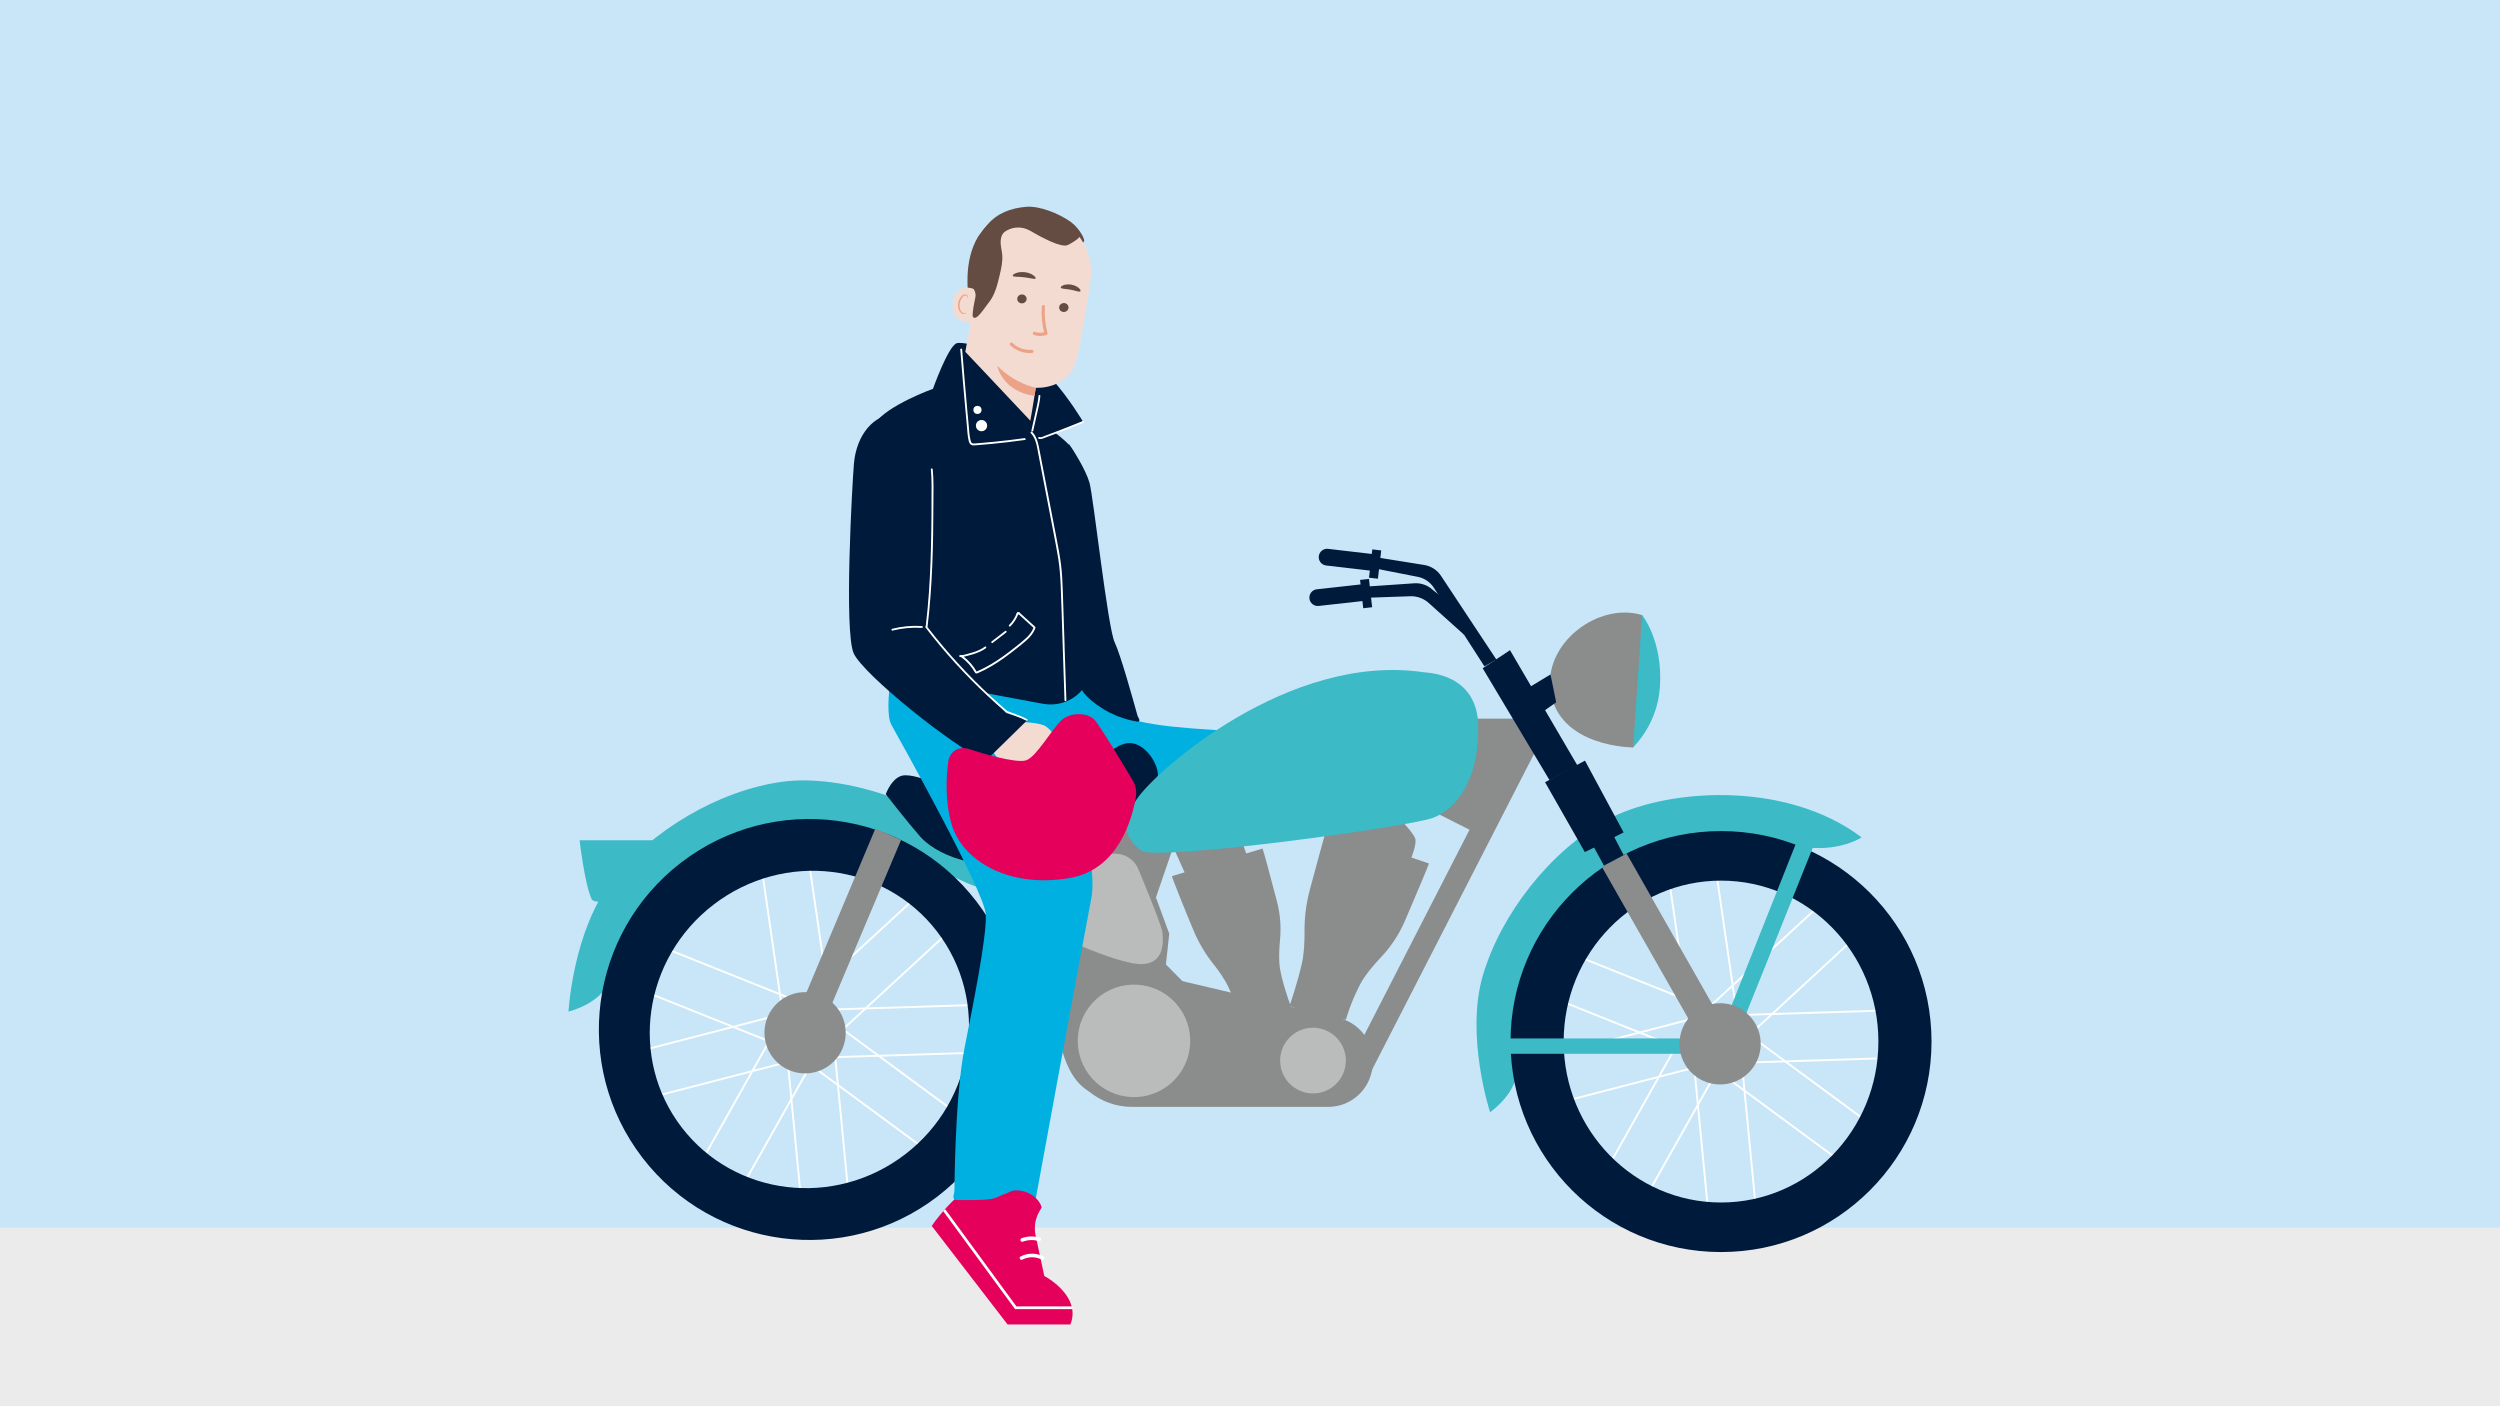 <?xml version="1.0" encoding="UTF-8"?>
<svg xmlns="http://www.w3.org/2000/svg" id="uuid-def2be99-1df5-4d34-9135-c4c79e7c8376" data-name="Ebene 1" width="560" height="315" viewBox="0 0 560 315">
  <defs>
    <style>
      .uuid-8b4f9514-1605-4e99-8b65-6d21a699260c {
        fill: #ebebec;
      }

      .uuid-5856f03b-db86-4a59-93ab-f3f94d53f0c1 {
        fill: #eca286;
      }

      .uuid-aadf1719-0958-4934-a485-958aaa6289ce {
        fill: #babbbb;
      }

      .uuid-ed2cac3e-6c96-4b07-acf5-7b4790ff363e {
        fill: #fff;
      }

      .uuid-80587d2a-3b0c-4120-a9fb-db0c23ec97e5 {
        fill: #e5005b;
      }

      .uuid-2fe7a3dc-e15f-4bce-854b-22a7e0b6083d {
        fill: none;
      }

      .uuid-01b50cfe-b98e-4a50-92aa-f3b5b544cb1b {
        fill: #8b8c8c;
      }

      .uuid-178790cd-6a8f-449f-a07c-d0f01ffe74ca {
        fill: #f4dbd2;
      }

      .uuid-cc7c4f91-c8f4-4cbb-83c3-2ffe1aea773a {
        fill: #00b0e0;
      }

      .uuid-c7f21325-707f-41ed-912b-2ff5ec44b9e6 {
        fill: #001a3b;
      }

      .uuid-ce7e68c6-9e4b-492a-8db1-7759163b7f25 {
        fill: #c9e6f8;
      }

      .uuid-ba933cde-2ca0-447d-85f0-7b2c5dcf5e97 {
        fill: #3cbac6;
      }

      .uuid-3957d2f7-987c-4aaf-b607-2caea9751cdd {
        fill: #644c42;
      }

      .uuid-fd9e8ce0-e2a4-40b3-9375-1384e23bd301 {
        fill: #e1e1e1;
      }
    </style>
  </defs>
  <rect class="uuid-ce7e68c6-9e4b-492a-8db1-7759163b7f25" width="560" height="315"></rect>
  <rect class="uuid-8b4f9514-1605-4e99-8b65-6d21a699260c" y="275" width="560" height="40"></rect>
  <g>
    <rect class="uuid-ed2cac3e-6c96-4b07-acf5-7b4790ff363e" x="173.31" y="194.16" width=".42" height="40.44" transform="translate(-28.98 27.13) rotate(-8.25)"></rect>
    <rect class="uuid-ed2cac3e-6c96-4b07-acf5-7b4790ff363e" x="184.03" y="193.58" width=".42" height="40.44" transform="translate(-28.79 28.67) rotate(-8.25)"></rect>
    <rect class="uuid-ed2cac3e-6c96-4b07-acf5-7b4790ff363e" x="177.4" y="229.54" width=".42" height="40.44" transform="translate(-23.16 18.21) rotate(-5.51)"></rect>
    <rect class="uuid-ed2cac3e-6c96-4b07-acf5-7b4790ff363e" x="188.13" y="229.48" width=".42" height="40.44" transform="translate(-23.11 19.24) rotate(-5.51)"></rect>
    <rect class="uuid-ed2cac3e-6c96-4b07-acf5-7b4790ff363e" x="145.09" y="240.54" width="40.44" height=".42" transform="translate(-55.13 49.19) rotate(-14.53)"></rect>
    <rect class="uuid-ed2cac3e-6c96-4b07-acf5-7b4790ff363e" x="143.34" y="229.95" width="40.44" height=".42" transform="translate(-52.53 48.42) rotate(-14.53)"></rect>
    <rect class="uuid-ed2cac3e-6c96-4b07-acf5-7b4790ff363e" x="162.44" y="209.2" width=".42" height="40.44" transform="translate(-110.79 295.12) rotate(-68.18)"></rect>
    <rect class="uuid-ed2cac3e-6c96-4b07-acf5-7b4790ff363e" x="167.31" y="199.63" width=".42" height="40.44" transform="translate(-98.85 293.63) rotate(-68.18)"></rect>
    <rect class="uuid-ed2cac3e-6c96-4b07-acf5-7b4790ff363e" x="171.5" y="213.17" width="40.44" height=".42" transform="translate(-93.86 186.36) rotate(-42.66)"></rect>
    <rect class="uuid-ed2cac3e-6c96-4b07-acf5-7b4790ff363e" x="178.03" y="221.68" width="40.44" height=".42" transform="translate(-97.9 193.04) rotate(-42.66)"></rect>
    <rect class="uuid-ed2cac3e-6c96-4b07-acf5-7b4790ff363e" x="198.59" y="217.73" width=".42" height="40.44" transform="translate(-110.69 256.88) rotate(-53.62)"></rect>
    <rect class="uuid-ed2cac3e-6c96-4b07-acf5-7b4790ff363e" x="191.48" y="225.77" width=".42" height="40.44" transform="translate(-120.05 254.42) rotate(-53.62)"></rect>
    <rect class="uuid-ed2cac3e-6c96-4b07-acf5-7b4790ff363e" x="155.89" y="248.02" width="40.44" height=".42" transform="translate(-126.59 279.93) rotate(-60.62)"></rect>
    <rect class="uuid-ed2cac3e-6c96-4b07-acf5-7b4790ff363e" x="147.04" y="241.94" width="40.44" height=".42" transform="translate(-125.8 269.12) rotate(-60.62)"></rect>
    <rect class="uuid-ed2cac3e-6c96-4b07-acf5-7b4790ff363e" x="176.9" y="236.26" width="40.44" height=".42" transform="translate(-7.29 6.28) rotate(-1.79)"></rect>
    <rect class="uuid-ed2cac3e-6c96-4b07-acf5-7b4790ff363e" x="177.53" y="225.55" width="40.44" height=".42" transform="translate(-6.96 6.29) rotate(-1.79)"></rect>
    <rect class="uuid-ed2cac3e-6c96-4b07-acf5-7b4790ff363e" x="376.38" y="195.41" width=".42" height="40.44" transform="translate(-27.06 56.3) rotate(-8.25)"></rect>
    <rect class="uuid-ed2cac3e-6c96-4b07-acf5-7b4790ff363e" x="387.1" y="194.83" width=".42" height="40.44" transform="translate(-26.86 57.83) rotate(-8.25)"></rect>
    <rect class="uuid-ed2cac3e-6c96-4b07-acf5-7b4790ff363e" x="380.46" y="230.8" width=".42" height="40.44" transform="translate(-22.35 37.72) rotate(-5.51)"></rect>
    <rect class="uuid-ed2cac3e-6c96-4b07-acf5-7b4790ff363e" x="391.2" y="230.73" width=".42" height="40.44" transform="translate(-22.29 38.75) rotate(-5.51)"></rect>
    <rect class="uuid-ed2cac3e-6c96-4b07-acf5-7b4790ff363e" x="348.16" y="241.79" width="40.44" height=".42" transform="translate(-48.95 100.2) rotate(-14.53)"></rect>
    <rect class="uuid-ed2cac3e-6c96-4b07-acf5-7b4790ff363e" x="346.41" y="231.2" width="40.44" height=".42" transform="translate(-46.34 99.42) rotate(-14.53)"></rect>
    <rect class="uuid-ed2cac3e-6c96-4b07-acf5-7b4790ff363e" x="365.5" y="210.45" width=".42" height="40.44" transform="translate(15.62 484.42) rotate(-68.18)"></rect>
    <rect class="uuid-ed2cac3e-6c96-4b07-acf5-7b4790ff363e" x="370.37" y="200.89" width=".42" height="40.44" transform="translate(27.56 482.93) rotate(-68.18)"></rect>
    <rect class="uuid-ed2cac3e-6c96-4b07-acf5-7b4790ff363e" x="374.57" y="214.42" width="40.44" height=".42" transform="translate(-40.99 324.29) rotate(-42.66)"></rect>
    <rect class="uuid-ed2cac3e-6c96-4b07-acf5-7b4790ff363e" x="381.1" y="222.94" width="40.44" height=".42" transform="translate(-45.03 330.97) rotate(-42.66)"></rect>
    <rect class="uuid-ed2cac3e-6c96-4b07-acf5-7b4790ff363e" x="401.66" y="218.99" width=".42" height="40.44" transform="translate(-29.07 420.88) rotate(-53.62)"></rect>
    <rect class="uuid-ed2cac3e-6c96-4b07-acf5-7b4790ff363e" x="394.54" y="227.02" width=".42" height="40.44" transform="translate(-38.44 418.42) rotate(-53.62)"></rect>
    <rect class="uuid-ed2cac3e-6c96-4b07-acf5-7b4790ff363e" x="358.95" y="249.27" width="40.44" height=".42" transform="translate(-24.23 457.52) rotate(-60.62)"></rect>
    <rect class="uuid-ed2cac3e-6c96-4b07-acf5-7b4790ff363e" x="350.11" y="243.19" width="40.44" height=".42" transform="translate(-23.44 446.71) rotate(-60.62)"></rect>
    <rect class="uuid-ed2cac3e-6c96-4b07-acf5-7b4790ff363e" x="379.96" y="237.52" width="40.44" height=".42" transform="translate(-7.23 12.62) rotate(-1.79)"></rect>
    <rect class="uuid-ed2cac3e-6c96-4b07-acf5-7b4790ff363e" x="380.6" y="226.8" width="40.44" height=".42" transform="translate(-6.9 12.64) rotate(-1.79)"></rect>
    <path class="uuid-ed2cac3e-6c96-4b07-acf5-7b4790ff363e" d="M229.46,267.39c-.05.12-.68-.05-1.44.01-.76.05-1.35.31-1.42.2-.08-.1.49-.6,1.39-.67.9-.07,1.54.35,1.47.46Z"></path>
    <path class="uuid-cc7c4f91-c8f4-4cbb-83c3-2ffe1aea773a" d="M241.77,151.84s2.9,6.09,10.26,8.83c7.36,2.74,22.92,2.68,21.83,3.12-1.09.43-16,19.12-16.82,19.38-.82.26-22.01-8.1-21.41-10.2.6-2.1-3.75-14.44-3.75-14.44l9.89-6.68Z"></path>
    <path class="uuid-01b50cfe-b98e-4a50-92aa-f3b5b544cb1b" d="M268.24,223.48c-.19-.56-7.07-7.44-7.07-7.44l.74-6.89-2.98-8.12,3.91-11.4-8.37-12.09-35.15,18.78,5.21,4.7,3.16,9.06s5.77,2.6,5.77,3.16,2.79,8.93,2.79,8.93c0,0-.37,17.61,7.53,22.19,7.9,4.59,24.46-20.89,24.46-20.89Z"></path>
    <path class="uuid-01b50cfe-b98e-4a50-92aa-f3b5b544cb1b" d="M279.23,191.5s-.84-3.09-1.8-3.71c-.96-.62-4.01-1.06-4.01-1.06l-10.35,3.61,3.32,7.39,12.84-6.23Z"></path>
    <path class="uuid-01b50cfe-b98e-4a50-92aa-f3b5b544cb1b" d="M282.81,190.08c.15.19,1.95,6.97,3.21,11.77.73,2.79.99,5.69.71,8.56-.21,2.19-.33,4.89.05,6.93.76,4.08,3.02,9.89,3.02,9.89l-6.59.61-10.89-34.6,10.5-3.17Z"></path>
    <path class="uuid-01b50cfe-b98e-4a50-92aa-f3b5b544cb1b" d="M262.51,196.26c-.01.25,2.91,7.59,4.92,12.35,1.09,2.58,2.53,5,4.27,7.2,1.22,1.54,2.62,3.5,3.47,5.31,1.76,3.76,3.21,8.06,3.21,8.06l5.2-1.55-10.68-34.55-10.38,3.18Z"></path>
    <path class="uuid-01b50cfe-b98e-4a50-92aa-f3b5b544cb1b" d="M316.03,192.4s1.4-3.35.98-4.57c-.42-1.22-2.85-3.74-2.85-3.74l-13.95,1.54v3.4l15.83,3.37Z"></path>
    <path class="uuid-01b50cfe-b98e-4a50-92aa-f3b5b544cb1b" d="M320.07,193.42c0,.28-3.12,7.6-5.33,12.77-1.29,3.01-3.08,5.78-5.33,8.15-1.71,1.81-3.7,4.14-4.78,6.23-2.17,4.18-3.15,7.85-3.15,7.85l-7.36-.94,14.17-38.04,11.79,3.98Z"></path>
    <path class="uuid-01b50cfe-b98e-4a50-92aa-f3b5b544cb1b" d="M297.34,185.15c-.18.22-2.42,8.47-3.93,14.13-.82,3.07-1.23,6.24-1.2,9.42.02,2.23-.09,4.96-.6,7.17-1.05,4.59-2.75,9.44-2.75,9.44l5.73,2.24,14.32-37.82-11.57-4.57Z"></path>
    <polygon class="uuid-01b50cfe-b98e-4a50-92aa-f3b5b544cb1b" points="339.74 160.98 329.83 160.98 321.89 182.18 330.82 186.7 342.35 164.32 339.74 160.98"></polygon>
    <path class="uuid-01b50cfe-b98e-4a50-92aa-f3b5b544cb1b" d="M344.47,167.22c-10.84,21.14-21.69,42.29-32.53,63.43-1.57,3.05-3.13,6.11-4.7,9.16-1.5,2.93-5.91.34-4.41-2.58,10.84-21.14,21.69-42.29,32.53-63.43,1.57-3.05,3.13-6.11,4.7-9.16,1.5-2.93,5.91-.34,4.41,2.58h0Z"></path>
    <path class="uuid-ba933cde-2ca0-447d-85f0-7b2c5dcf5e97" d="M417,187.58s-4.45,2.98-11.81,2.28c-7.37-.7-30.59,2.46-30.59,2.46l-25.44,18.18-7.81,18.17-1.48,10.71s.42,4.85-6.09,9.77c0,0-5.63-17.23-1.58-30.79,4.05-13.55,14.9-27.63,27.68-34.67,12.78-7.04,39.88-9.13,57.12,3.88Z"></path>
    <path class="uuid-c7f21325-707f-41ed-912b-2ff5ec44b9e6" d="M338.36,233.31c0,26.04,21.11,47.15,47.15,47.15s47.15-21.11,47.15-47.15-21.11-47.15-47.15-47.15-47.15,21.11-47.15,47.15ZM350.26,233.31c0-19.91,15.78-36.05,35.25-36.05s35.25,16.14,35.25,36.05-15.78,36.05-35.25,36.05-35.25-16.14-35.25-36.05Z"></path>
    <path class="uuid-2fe7a3dc-e15f-4bce-854b-22a7e0b6083d" d="M338.36,233.31c0,26.04,21.11,47.15,47.15,47.15s47.15-21.11,47.15-47.15-21.11-47.15-47.15-47.15-47.15,21.11-47.15,47.15ZM350.26,233.31c0-19.91,15.78-36.05,35.25-36.05s35.25,16.14,35.25,36.05-15.78,36.05-35.25,36.05-35.25-16.14-35.25-36.05Z"></path>
    <path class="uuid-ba933cde-2ca0-447d-85f0-7b2c5dcf5e97" d="M406.99,187.58c-.2.59-18.41,45.84-18.41,45.84l-3.37-1.5,17.62-44.34h4.16Z"></path>
    <polyline class="uuid-ba933cde-2ca0-447d-85f0-7b2c5dcf5e97" points="382.82 235.56 382.82 232.61 336.94 232.61 336.94 236.05 382.82 236.05"></polyline>
    <polygon class="uuid-01b50cfe-b98e-4a50-92aa-f3b5b544cb1b" points="386.18 229.59 380.33 231.93 358.81 194.16 364.35 191.17 386.18 229.59"></polygon>
    <circle class="uuid-fd9e8ce0-e2a4-40b3-9375-1384e23bd301" cx="385.51" cy="234.51" r="5.85"></circle>
    <path class="uuid-ba933cde-2ca0-447d-85f0-7b2c5dcf5e97" d="M227.23,199.41s-5.22,1.17-11.83-2.16c-6.61-3.33-29.4-8.8-29.4-8.8l-30.31,7.71-13.87,14.1-5.26,9.45s-1.36,4.67-9.22,6.9c0,0,1-18.1,9.69-29.26,8.69-11.16,23.91-20.34,38.37-22.26,14.47-1.92,40.47,5.96,51.82,24.34Z"></path>
    <path class="uuid-c7f21325-707f-41ed-912b-2ff5ec44b9e6" d="M152.58,193.21c-20.65,15.86-24.54,45.45-8.68,66.11,15.86,20.65,45.45,24.54,66.11,8.68,20.65-15.86,24.54-45.45,8.68-66.11-15.86-20.65-45.45-24.54-66.11-8.68ZM159.83,202.64c15.79-12.12,38.2-9.43,50.06,6.01,11.86,15.44,8.67,37.79-7.12,49.91-15.79,12.12-38.2,9.43-50.06-6.01-11.86-15.44-8.67-37.79,7.12-49.91Z"></path>
    <path class="uuid-ba933cde-2ca0-447d-85f0-7b2c5dcf5e97" d="M365.83,167.42c.25-.38,5.51-5.2,6.01-13.76.6-10.27-4.01-15.89-4.01-15.89l-10.26,12.45,4.12,14.5,4.15,2.69Z"></path>
    <path class="uuid-01b50cfe-b98e-4a50-92aa-f3b5b544cb1b" d="M367.82,137.78l-1.99,29.65s-16.68,0-18.51-12.63c-1.57-10.81,10.79-20.01,20.51-17.02Z"></path>
    <polygon class="uuid-c7f21325-707f-41ed-912b-2ff5ec44b9e6" points="353.34 171.46 347.1 174.76 332.12 149.69 338.24 145.64 353.34 171.46"></polygon>
    <polyline class="uuid-c7f21325-707f-41ed-912b-2ff5ec44b9e6" points="363.69 191.52 361.6 187.51 363.69 186.46 355.03 170.38 346.09 175.22 355 190.86 357.08 189.85 359.29 193.9"></polyline>
    <polygon class="uuid-c7f21325-707f-41ed-912b-2ff5ec44b9e6" points="348.58 157.32 343.01 161.24 339.7 155.67 347.31 151.08 348.58 157.32"></polygon>
    <path class="uuid-c7f21325-707f-41ed-912b-2ff5ec44b9e6" d="M335.18,147.73l-12.4-18.75c-.86-1.3-2.22-2.18-3.76-2.42l-10.11-1.62-.47,2.48,9.13,1.79c1.49.29,2.79,1.18,3.61,2.45l11.34,17.62,2.66-1.55Z"></path>
    <rect class="uuid-c7f21325-707f-41ed-912b-2ff5ec44b9e6" x="307.02" y="123.16" width="2.01" height="6.38" transform="translate(599.29 287.62) rotate(-173.33)"></rect>
    <path class="uuid-c7f21325-707f-41ed-912b-2ff5ec44b9e6" d="M297.05,126.67l10.76,1.26.44-3.73-10.76-1.26c-1.03-.12-1.96.62-2.08,1.65h0c-.12,1.03.62,1.96,1.65,2.08Z"></path>
    <path class="uuid-c7f21325-707f-41ed-912b-2ff5ec44b9e6" d="M320.98,132.17c-1.13-1.07-2.66-1.62-4.21-1.51l-10.21.7.1,2.52,9.3-.32c1.51-.05,3.12.57,4.21,1.63l7.79,6.99.45-4.06-7.43-5.95Z"></path>
    <rect class="uuid-c7f21325-707f-41ed-912b-2ff5ec44b9e6" x="305.01" y="129.75" width="2.01" height="6.38" transform="translate(624.88 231.13) rotate(173.63)"></rect>
    <path class="uuid-c7f21325-707f-41ed-912b-2ff5ec44b9e6" d="M295.39,135.73l10.77-1.2-.42-3.73-10.77,1.2c-1.03.11-1.77,1.04-1.66,2.07h0c.11,1.03,1.04,1.77,2.07,1.66Z"></path>
    <path class="uuid-01b50cfe-b98e-4a50-92aa-f3b5b544cb1b" d="M307.28,239.98c-.02.09-.04.17-.06.26-1.05,4.51-5.07,7.7-9.7,7.7h-43.95c-7.25,0-13.49-5.12-14.91-12.23h0c-2.17-10.85,7.62-20.31,18.4-17.77l42.81,10.08c5.35,1.26,8.67,6.62,7.42,11.97Z"></path>
    <circle class="uuid-aadf1719-0958-4934-a485-958aaa6289ce" cx="254.01" cy="233.17" r="12.6" transform="translate(-90.79 232.49) rotate(-42.44)"></circle>
    <circle class="uuid-aadf1719-0958-4934-a485-958aaa6289ce" cx="294.11" cy="237.57" r="7.36" transform="translate(-38.43 417.45) rotate(-67.34)"></circle>
    <path class="uuid-aadf1719-0958-4934-a485-958aaa6289ce" d="M247.93,191.52c2.84-.95,5.93.44,7.08,3.21,2.07,4.98,5.29,12.92,5.39,14.17.15,1.84.81,8.44-7.1,6.79-7.9-1.65-20.96-8.2-22.46-9.35-1.5-1.15-2.4-6.1-2.4-6.1,0,0,12.03-6.22,19.48-8.72Z"></path>
    <path class="uuid-c7f21325-707f-41ed-912b-2ff5ec44b9e6" d="M259.36,173.84c0,.1-6.05,14.26-23.45,18.46-17.4,4.2-26.85-1.53-29.85-4.97-3-3.43-7.65-9.43-7.65-9.43,0,0,1.5-4.24,4.35-4.24,4.74,0,9.21,4.54,25.68,3.04,16.47-1.5,20.57-11.92,25.92-10.03,3.11,1.09,5.15,5.01,5,7.18Z"></path>
    <path class="uuid-ba933cde-2ca0-447d-85f0-7b2c5dcf5e97" d="M319.01,150.6c.84.13,11.93.25,12.12,12.05.19,11.8-4.73,18.43-10.03,20.51-5.3,2.08-62.47,9.84-65.5,7.38-3.03-2.46-5.11-5.3-.95-11.55,4.16-6.25,34.07-32.94,64.36-28.39Z"></path>
    <path class="uuid-ba933cde-2ca0-447d-85f0-7b2c5dcf5e97" d="M148.11,188.22h-18.28s1.09,9.57,2.67,13.14c.52,1.18,4.63.4,4.63.4l10.98-13.54Z"></path>
    <polygon class="uuid-01b50cfe-b98e-4a50-92aa-f3b5b544cb1b" points="184.66 228.87 179.24 225.65 196.09 185.58 201.84 188.15 184.66 228.87"></polygon>
    <path class="uuid-01b50cfe-b98e-4a50-92aa-f3b5b544cb1b" d="M174.8,224.12c-3.99,3.06-4.74,8.77-1.68,12.76,3.06,3.99,8.77,4.74,12.76,1.68,3.99-3.06,4.74-8.77,1.68-12.76-3.06-3.99-8.77-4.74-12.76-1.68Z"></path>
    <path class="uuid-01b50cfe-b98e-4a50-92aa-f3b5b544cb1b" d="M379.76,226.6c-3.99,3.06-4.74,8.77-1.68,12.76,3.06,3.99,8.77,4.74,12.76,1.68,3.99-3.06,4.74-8.77,1.68-12.76-3.06-3.99-8.77-4.74-12.76-1.68Z"></path>
    <path class="uuid-cc7c4f91-c8f4-4cbb-83c3-2ffe1aea773a" d="M200.95,143.21s-3.32,15.5-1.28,19.14c2.04,3.64,20.84,37.37,21.14,42.41.3,5.04-3.09,21.5-4.77,30.06-2.26,11.51-2.26,33.53-2.26,33.53l18.22.19s10.56-57.55,12.46-67.35c1.91-9.8-7.48-37.25-7.79-37.81-.3-.56-.67-12.56-.67-12.56l-35.06-7.61Z"></path>
    <path class="uuid-c7f21325-707f-41ed-912b-2ff5ec44b9e6" d="M255.14,161.56c.11-.12.12-.3.04-.47-.1-.21-.21-.4-.31-.61-.02-.04-.04-.09-.06-.13-.98-3.56-3.82-13.76-5.11-16.43-1.57-3.25-4.78-32.76-5.66-35.81-.88-3.06-3.94-7.71-3.94-7.71l-.68-.95v.16c-1.08-1.19-2.99-2.6-2.99-2.6l6.15-2.58s-3.16-5.35-7.03-9.6c-3.87-4.25-19.33-8.68-21.27-7.94-1.93.74-5.3,10.21-5.3,10.21,0,0-10.32,3.68-13.16,7.91-2.84,4.23-1.47,46.49,2.47,54.6l13.61,4,21.79,4.05c2.93.51,5.95-.37,8.08-2.44.22-.21.42-.43.59-.64.31.54.72,1.02,1.16,1.46.73.73,1.54,1.38,2.38,1.98,1.69,1.21,3.57,2.15,5.55,2.81,1.11.37,2.25.64,3.41.82.04.02.09.03.14.01.05-.02.1-.05.13-.08l.03.02s0-.01,0-.03Z"></path>
    <path class="uuid-178790cd-6a8f-449f-a07c-d0f01ffe74ca" d="M229.28,161.75s3.75.16,4.89.9c1.14.73,1.96,1.96,1.96,1.96l-1.96,2.36s5.05,8.72,3.99,9.37c-1.06.65-2.04.41-2.04.41l-1.14-1.3s-.41,1.72-1.88,1.35c-1.47-.37-2.31-1.51-2.31-1.51,0,0,.76,1.38-1.52.41-2.28-.98-7.05-7.54-7.05-7.54l7.05-6.39Z"></path>
    <path class="uuid-c7f21325-707f-41ed-912b-2ff5ec44b9e6" d="M191.28,103.87c-.37,4.28-2.26,37.7-.04,42.5,2.22,4.8,22.35,20.95,29.54,24.09l9.41-9.23-4.8-1.48s-14.81-14.67-17.58-19.29c0,0,.84-23.48.84-24.03s-.1-10.9-.31-12.66c-.52-4.45-2.33-11.06-7.5-11.06s-9,4.74-9.56,11.15Z"></path>
    <path class="uuid-80587d2a-3b0c-4120-a9fb-db0c23ec97e5" d="M212.45,170.43c.23-1.59,1.56-2.84,3.17-2.86.53,0,1.09.07,1.66.27,2.26.8,10.33,3.21,12.57,2.47,2.24-.74,5.41-6.45,7.82-8.88,1.91-1.93,5.94-1.92,7.54-.15,1.18,1.31,6.32,9.83,8.51,13.49.68,1.14.94,2.49.71,3.81-.82,4.81-3.89,16.2-14.78,18.09-13.88,2.41-24.14-4.02-26.48-12-1.61-5.52-1.16-11.24-.73-14.25Z"></path>
    <circle class="uuid-ed2cac3e-6c96-4b07-acf5-7b4790ff363e" cx="219.86" cy="95.34" r="1.26"></circle>
    <circle class="uuid-ed2cac3e-6c96-4b07-acf5-7b4790ff363e" cx="218.95" cy="91.82" r=".91"></circle>
    <path class="uuid-3957d2f7-987c-4aaf-b607-2caea9751cdd" d="M217.43,70.97c-.41-3.02-.81-6.06-.7-9.11.11-3.05.76-6.13,2.31-8.76.24-.4,2.1-3.02,2.55-2.89.32.09-.99,2.61-.88,2.92,1.08,2.96.92,6.27.12,9.32-.81,3.05-1.95,5.72-3.39,8.52"></path>
    <path class="uuid-178790cd-6a8f-449f-a07c-d0f01ffe74ca" d="M216.23,78.8l3.5-19.03c1.11-7.57,5.9-13.54,13.44-12.22l.81.19c6.87,1.62,11.35,8.24,10.28,15.22-1,6.59-2.2,13.88-3.06,17.35-1.77,7.12-9.18,6.55-9.18,6.55-.02,0-.82,5.26-1.23,7.38h0c-8.39-8.94-14.57-15.44-14.57-15.44Z"></path>
    <path class="uuid-5856f03b-db86-4a59-93ab-f3f94d53f0c1" d="M232.02,86.85s-4.57-.8-8.65-4.94c0,0,1.04,5.73,8.32,6.77l.33-1.82Z"></path>
    <path class="uuid-3957d2f7-987c-4aaf-b607-2caea9751cdd" d="M239.33,69.07c-.11.54-.66.9-1.23.8-.57-.1-.94-.62-.83-1.17.11-.54.66-.9,1.23-.8.57.1.94.63.84,1.17Z"></path>
    <path class="uuid-3957d2f7-987c-4aaf-b607-2caea9751cdd" d="M229.94,67.14c-.11.54-.66.9-1.23.8-.57-.1-.94-.62-.83-1.17.11-.54.66-.9,1.23-.8.57.1.94.63.84,1.17Z"></path>
    <path class="uuid-3957d2f7-987c-4aaf-b607-2caea9751cdd" d="M231.98,62.37c-.18.27-1.24-.12-2.57-.26-1.32-.17-2.45-.03-2.56-.34-.05-.15.2-.39.69-.58.48-.19,1.21-.31,2.01-.22.79.09,1.47.38,1.9.68.43.3.61.59.53.72Z"></path>
    <path class="uuid-3957d2f7-987c-4aaf-b607-2caea9751cdd" d="M241.99,65.26c-.27.22-1.12-.19-2.19-.37-1.07-.21-2.01-.14-2.18-.44-.07-.14.11-.37.55-.55.43-.18,1.11-.27,1.85-.13.73.14,1.34.47,1.67.78.34.32.42.6.3.71Z"></path>
    <path class="uuid-178790cd-6a8f-449f-a07c-d0f01ffe74ca" d="M219.07,65.14c-.11-.08-4.57-2.61-5.56,2.31-.99,4.92,4.15,4.91,4.19,4.77.04-.14,1.37-7.08,1.37-7.08Z"></path>
    <path class="uuid-5856f03b-db86-4a59-93ab-f3f94d53f0c1" d="M216.49,70.05s-.1.04-.26.08c-.15.04-.41.03-.64-.12-.48-.3-.75-1.21-.6-2.1.08-.45.26-.86.49-1.18.22-.33.51-.53.78-.53.27,0,.43.19.46.34.04.15-.01.24.01.26.01.02.12-.06.12-.27,0-.1-.03-.23-.13-.35-.1-.12-.26-.2-.45-.22-.38-.05-.8.23-1.05.58-.27.35-.49.81-.57,1.31-.17,1,.15,2.03.82,2.38.33.16.64.11.81.03.18-.09.23-.2.21-.21Z"></path>
    <path class="uuid-3957d2f7-987c-4aaf-b607-2caea9751cdd" d="M242.63,54.29c.88-.29-1.01-3.33-2.8-4.6-2.7-1.92-7.07-3.62-9.95-3.37-3.47.3-6.52,1.41-8.75,4.08-2.23,2.68-3.52,6.04-4.09,9.48-.17,1.05-.27,2.16.11,3.15.48,1.22,1.67,2.16,1.32,3.66-.13.55-.82,3.81-.53,4.28.72,1.13,2.74-2.23,3.42-3.04,1.46-1.72,2.02-4,2.54-6.2.37-1.56.75-3.15.59-4.75-.08-.87-.32-1.72-.35-2.59-.03-.87.17-1.81.82-2.39.11-.09.27-.21.48-.33,1.63-.95,3.66-.94,5.29.01,2.59,1.52,7.04,3.9,8.46,3.2,2.04-1.01,2.64-1.81,2.64-1.81l.78,1.22Z"></path>
    <path class="uuid-5856f03b-db86-4a59-93ab-f3f94d53f0c1" d="M233.36,68.68c-.14,2.05.06,4.12.6,6.1l.24-.44c-.78.27-1.63.27-2.41,0-.44-.15-.62.54-.19.69.9.31,1.89.31,2.79,0,.19-.06.3-.25.25-.44-.53-1.92-.72-3.92-.58-5.91.03-.46-.69-.46-.72,0h0Z"></path>
    <path class="uuid-5856f03b-db86-4a59-93ab-f3f94d53f0c1" d="M226.33,77.37c1.31,1.24,3.09,1.86,4.88,1.69.46-.04.35-.75-.11-.71-1.6.14-3.19-.43-4.34-1.55-.16-.12-.38-.09-.5.07-.12.16-.09.38.07.5h0Z"></path>
    <path class="uuid-ed2cac3e-6c96-4b07-acf5-7b4790ff363e" d="M242.54,94.32c-1.61.65-3.22,1.3-4.83,1.92-.8.31-1.6.62-2.41.92-.4.15-.8.3-1.21.45-.33.12-.89.45-1.24.3-.24-.11-.46.25-.21.36.37.16.72.06,1.08-.08.42-.15.84-.31,1.25-.47.85-.32,1.7-.65,2.55-.97,1.71-.66,3.42-1.34,5.12-2.03.25-.1.14-.51-.11-.4Z"></path>
    <path class="uuid-ed2cac3e-6c96-4b07-acf5-7b4790ff363e" d="M229.5,98.14c-2.15.3-4.3.56-6.46.78-1.08.11-2.16.21-3.24.3-.51.04-1.02.09-1.52.12-.25.01-.52.02-.68-.21-.14-.19-.18-.47-.24-.69-.24-1.02-.27-2.11-.37-3.15-.1-1.07-.2-2.14-.3-3.21-.2-2.16-.39-4.32-.57-6.48-.21-2.44-.41-4.87-.6-7.31-.02-.27-.44-.27-.42,0,.36,4.51.74,9.02,1.15,13.53.1,1.12.21,2.24.31,3.37.1,1.07.14,2.17.36,3.22.08.4.18.93.54,1.19.37.26.88.16,1.31.13,1.12-.09,2.23-.18,3.34-.29,2.5-.24,5-.54,7.49-.89.27-.04.15-.44-.11-.4Z"></path>
    <path class="uuid-ed2cac3e-6c96-4b07-acf5-7b4790ff363e" d="M232.63,88.68c-.1,1.31-.44,2.59-.73,3.87l-.86,3.85c-.06.26.34.37.4.11.29-1.32.59-2.64.88-3.95.29-1.28.62-2.57.72-3.88.02-.27-.4-.27-.42,0Z"></path>
    <path class="uuid-ed2cac3e-6c96-4b07-acf5-7b4790ff363e" d="M231.85,140.37c-1.15-1.04-2.3-2.08-3.45-3.13-.09-.09-.21-.06-.29,0-.1-.09-.3-.09-.36.08-.36,1.01-.96,1.93-1.72,2.68-.19.19.1.49.3.3.79-.78,1.39-1.72,1.78-2.76,1.13,1.02,2.26,2.04,3.38,3.07-.31.91-.94,1.66-1.64,2.31-.76.71-1.59,1.36-2.41,2.01-1.73,1.38-3.52,2.71-5.43,3.84-1.05.62-2.13,1.18-3.25,1.66-.73-1.28-1.71-2.41-2.87-3.33.24-.05.47-.12.7-.17.51-.13,1.02-.26,1.52-.42.97-.31,1.91-.71,2.73-1.31.22-.16,0-.52-.21-.36-.8.58-1.7.97-2.63,1.27-.46.15-.92.27-1.39.39-.39.1-.79.23-1.19.26-.02-.01-.04-.03-.06-.04-.1-.07-.19-.04-.25.04-.02,0-.03,0-.05,0-.27-.03-.26.38,0,.42.08,0,.15.01.23.01,1.3.94,2.38,2.16,3.16,3.55.05.1.15.12.23.09.06.03.13.05.2.02,2.11-.9,4.08-2.08,5.95-3.41.91-.65,1.81-1.33,2.69-2.03.85-.67,1.71-1.34,2.51-2.07.83-.76,1.58-1.64,1.91-2.73.03-.11-.02-.19-.1-.23Z"></path>
    <path class="uuid-ed2cac3e-6c96-4b07-acf5-7b4790ff363e" d="M225.15,141.34c-1.01.78-2.02,1.56-3.03,2.34-.21.16.04.5.25.33,1.01-.78,2.02-1.56,3.03-2.34.21-.16-.04-.5-.25-.33Z"></path>
    <path class="uuid-ed2cac3e-6c96-4b07-acf5-7b4790ff363e" d="M228.4,137.24s-.09-.07-.14-.09c-.03-.01-.06-.03-.1-.03-.02,0-.05,0-.08,0-.03,0-.05,0-.08,0-.03,0-.06.02-.09.04-.03.02-.06.04-.08.06-.04.04-.05.07-.07.12,0,.02,0,.03,0,.05,0,.02,0,.03,0,.05,0,.03,0,.06.02.08,0,.03.02.05.04.07.02.02.04.03.07.04.02.01.05.02.08.02.05,0,.11-.02.15-.06,0,0,.01-.02.02-.03.01,0,.02.02.04.03.02.01.05.02.08.02.03,0,.06,0,.08-.02.03,0,.05-.02.07-.04.04-.04.06-.09.06-.15,0-.05-.02-.11-.06-.15Z"></path>
    <path class="uuid-ed2cac3e-6c96-4b07-acf5-7b4790ff363e" d="M238.47,144.6c-.13-4.05-.27-8.1-.4-12.16-.07-2-.15-3.99-.4-5.97-.25-1.97-.62-3.92-1-5.86-.77-3.99-1.54-7.99-2.31-11.98-.39-2-.77-3.99-1.16-5.99-.18-.93-.34-1.87-.55-2.8-.17-.77-.39-1.55-.78-2.23-.19-.33-.41-.63-.68-.89-.19-.19-.49.1-.3.3,1.2,1.22,1.39,3.09,1.7,4.69l1.13,5.87c.76,3.96,1.53,7.91,2.29,11.87.37,1.94.76,3.87,1.06,5.82.3,1.98.45,3.97.53,5.97.16,4,.27,8.01.4,12.01.13,4.03.27,8.07.4,12.1.02.5.03,1,.05,1.5,0,.27.43.27.42,0-.14-4.07-.27-8.15-.41-12.22Z"></path>
    <path class="uuid-ed2cac3e-6c96-4b07-acf5-7b4790ff363e" d="M230.08,161.08c-1.33-.73-2.98-1.23-4.4-1.79,0,0-.01,0-.02,0-2.57-2.19-5.05-4.49-7.43-6.88-2.4-2.41-4.71-4.93-6.91-7.53-1.22-1.44-2.41-2.92-3.57-4.42,0-.02.02-.04.02-.06.55-4.57.87-9.15,1.06-13.75.19-4.6.24-9.2.25-13.8,0-2.56.11-5.16-.15-7.72-.03-.27-.45-.27-.42,0,.23,2.28.15,4.6.15,6.89,0,2.29-.01,4.58-.05,6.88-.06,4.6-.21,9.2-.53,13.79-.18,2.53-.41,5.06-.71,7.58-.1.05-.17.16-.08.27,2.09,2.72,4.28,5.35,6.59,7.89,2.31,2.55,4.73,5,7.24,7.35,1.41,1.32,2.85,2.61,4.33,3.86.04.03.09.05.13.05,0,0,0,0,0,0,1.38.55,2.99,1.03,4.3,1.74.24.13.45-.23.21-.36Z"></path>
    <path class="uuid-ed2cac3e-6c96-4b07-acf5-7b4790ff363e" d="M206.52,140.23c-2.25-.14-4.5.07-6.69.62-.26.07-.15.47.11.4,2.15-.54,4.36-.74,6.57-.6.27.02.27-.4,0-.42Z"></path>
    <path class="uuid-80587d2a-3b0c-4120-a9fb-db0c23ec97e5" d="M239.77,296.68h-14.07s-16.99-22.07-16.99-22.07c0,0,4.22-6.43,10.7-10.31,3.55,3.25,4.65,3.86,6.66,2.73,2.01-1.13,6.31.27,7.27,3.41l-.57,1.01c-.9,1.61-1.19,3.49-.8,5.29l1.95,9.08s8.41,4.38,5.85,10.86Z"></path>
    <polygon class="uuid-ed2cac3e-6c96-4b07-acf5-7b4790ff363e" points="227.37 293.25 240.25 293.25 240.25 292.64 227.68 292.64 211.74 270.89 211.25 271.25 227.37 293.25"></polygon>
    <path class="uuid-ed2cac3e-6c96-4b07-acf5-7b4790ff363e" d="M232.71,278.01c-1.2-.35-2.46-.3-3.63.13-.21.08-.45-.09-.5-.28-.06-.23.08-.42.28-.5,1.3-.48,2.74-.52,4.06-.13.5.15.29.93-.22.78h0Z"></path>
    <path class="uuid-ed2cac3e-6c96-4b07-acf5-7b4790ff363e" d="M233.35,282.16c-1.34-.71-3-.71-4.34,0-.46.24-.87-.46-.41-.7,1.6-.85,3.56-.85,5.16,0,.46.24.05.95-.41.7h0Z"></path>
    <path class="uuid-cc7c4f91-c8f4-4cbb-83c3-2ffe1aea773a" d="M225.33,266.8c.21-.43-.15-.85-.43-1.14-.79-.82-1.57-1.68-2.45-2.42-.74-.63-1.59-1.17-2.55-1.36-.84-.16-1.73-.07-2.53.24-.79.31-1.5.8-2.06,1.43-.63.72-.98,1.55-1.21,2.46-.14.55-.31,1.09-.48,1.63-.12.41-.1.88.34,1.08.19.08.4.09.6.09.33,0,.66,0,.99.01.62,0,1.24,0,1.87,0,1.39-.02,2.81-.03,4.19-.19,1.29-.14,2.39-.69,3.51-1.31.14-.08,2.13-1.24,2.05-1.33.07-.06-1.89.89-1.85.8Z"></path>
  </g>
</svg>
